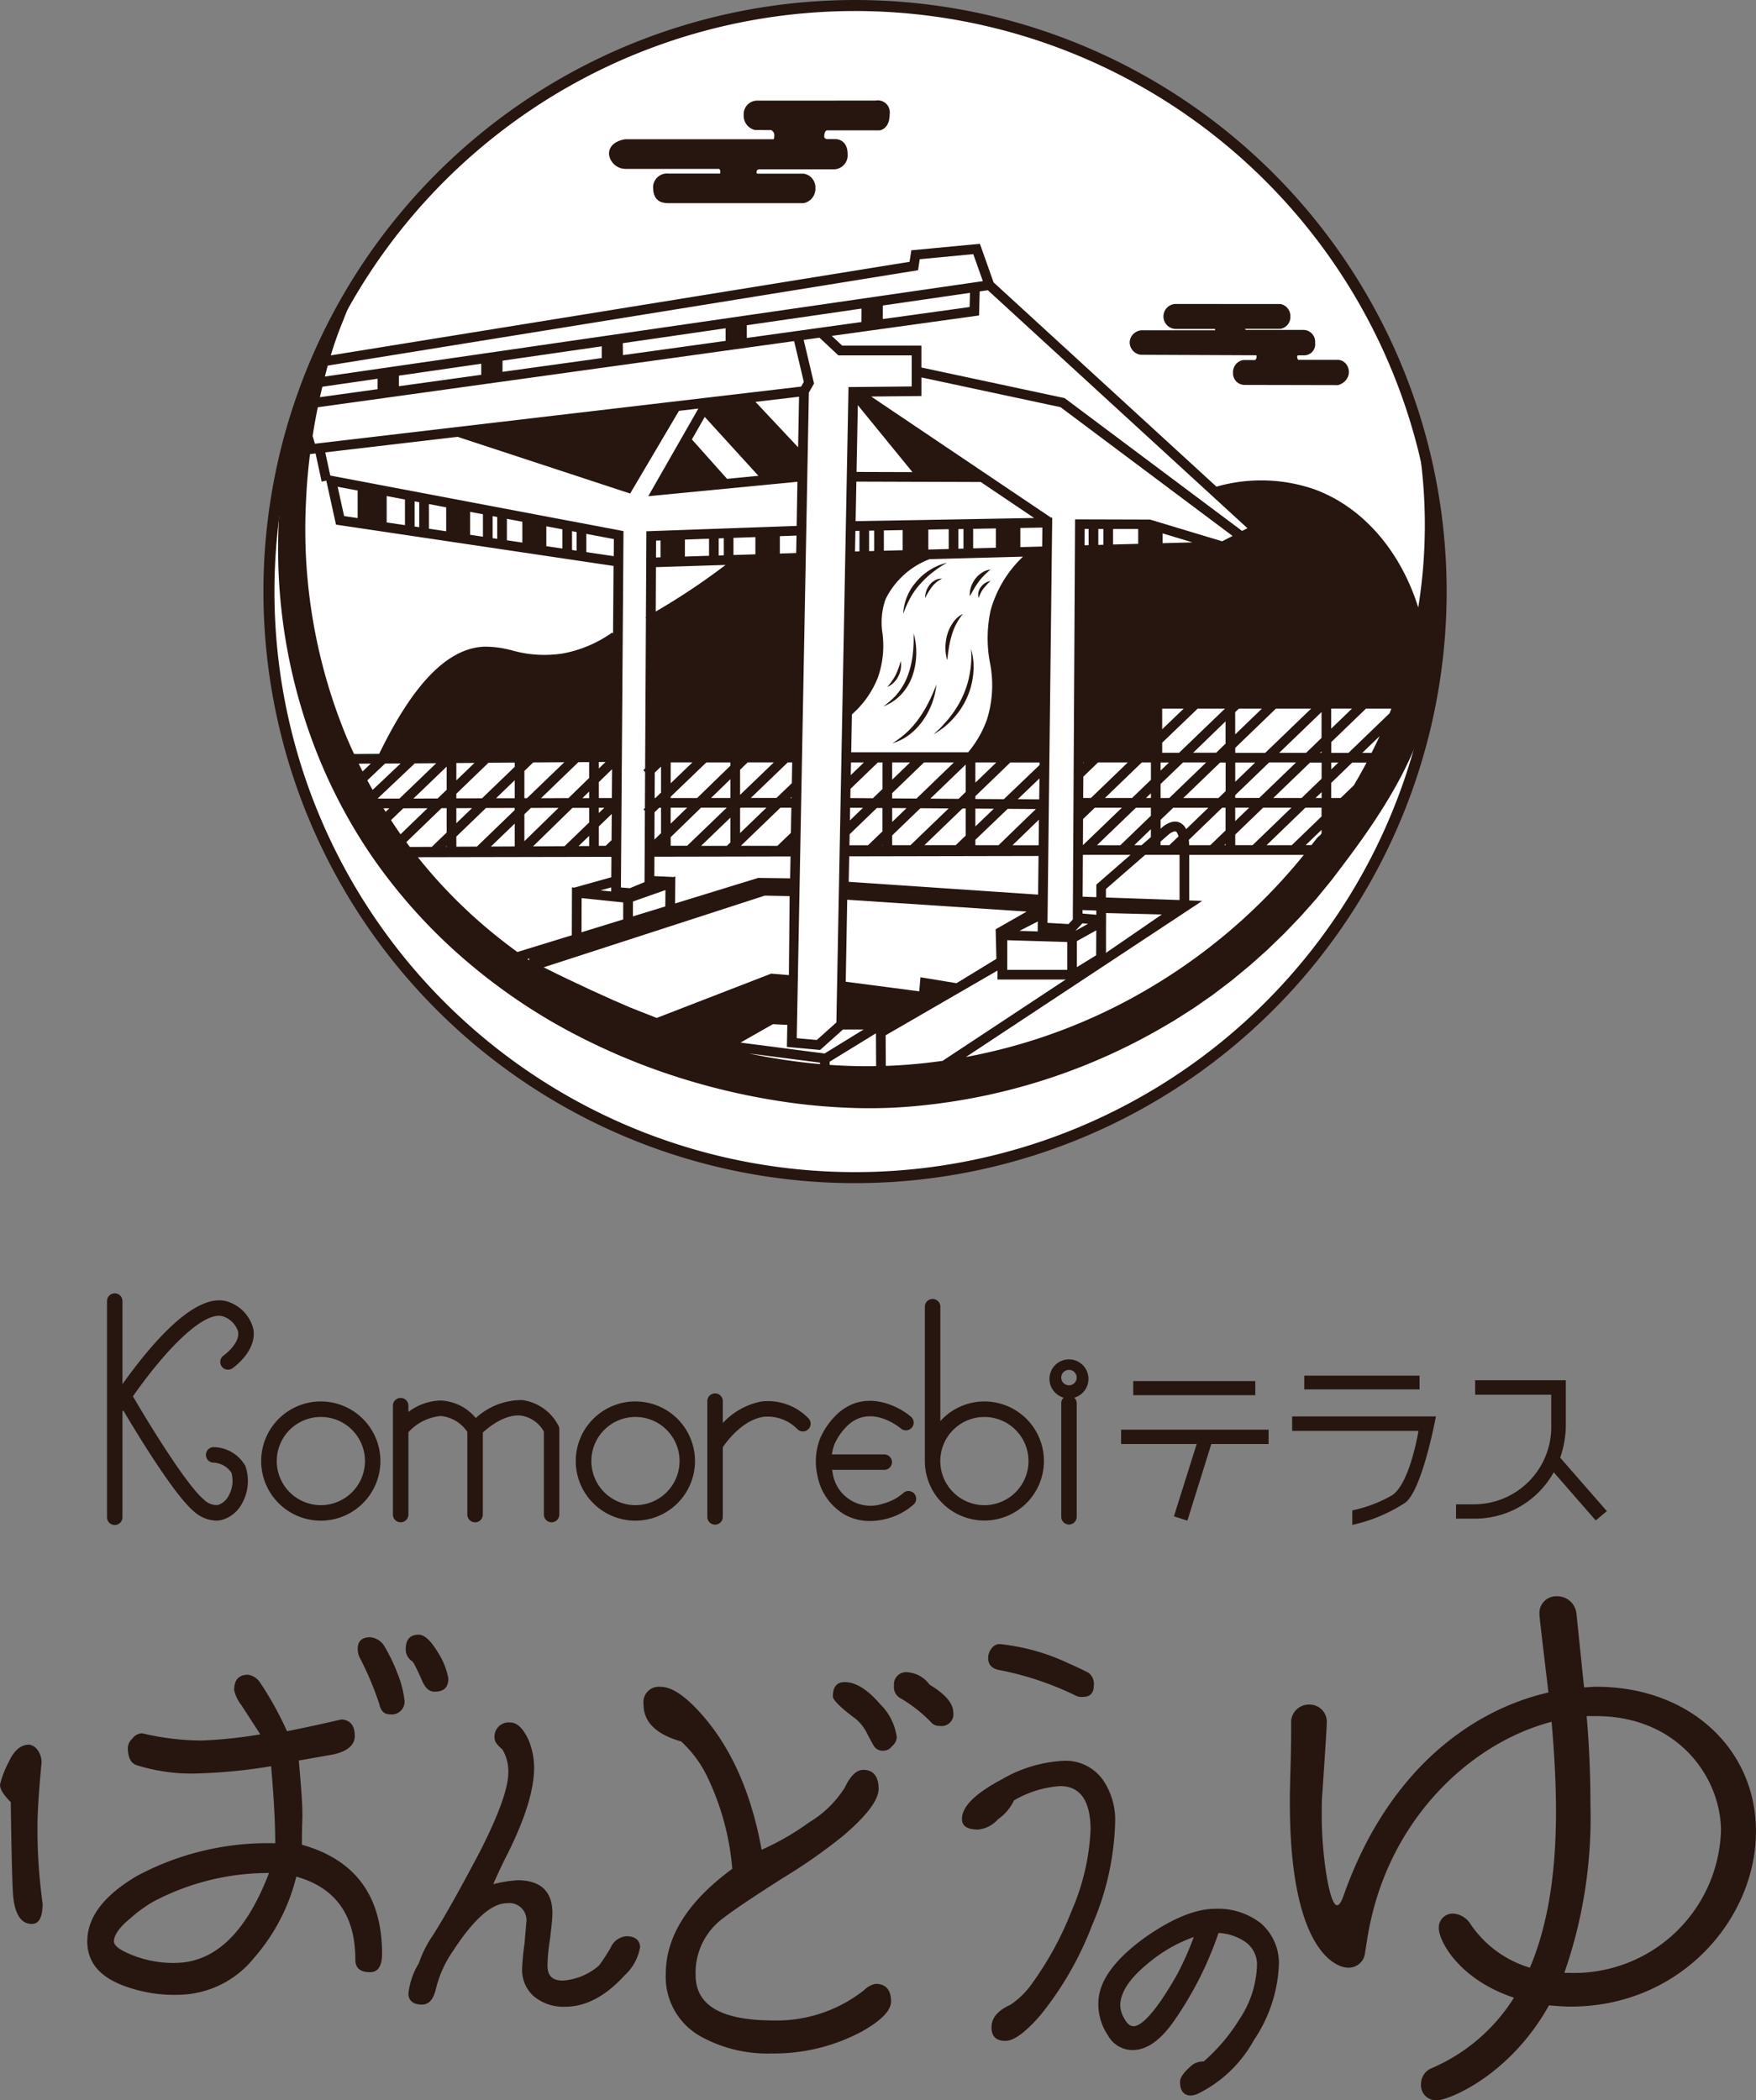 <svg xmlns="http://www.w3.org/2000/svg" width="159.265" height="190.5" viewBox="0 0 159.265 190.5">
  <rect x="0" y="0" width="159.265" height="190.5" fill="#808080" stroke="none"/>
  <g id="logo_h" transform="translate(-6.216 -20.5)">
    <g id="logo_txt" transform="translate(6.216 137.812)">
      <path id="パス_1" data-name="パス 1" d="M149.955,16.871l-2.169,6.95-1.221-.392,2.064-6.558h-6.853v-1.3l13.376,0v1.3Zm-7.08-5.711h11.071v1.281H142.875Z" transform="translate(-40.093 -3.202)" fill="#271510"/>
      <path id="パス_2" data-name="パス 2" d="M168.864,24V22.688a12.192,12.192,0,0,0,3.6-1.365c1.629-1.059,2.4-5.842,2.4-5.842H163.407V14.169h13.039s-1.239,6.714-2.8,7.837a14.42,14.42,0,0,1-4.78,2m-4.358-13.539h10.453v1.251H164.506Z" transform="translate(-46.212 -3.002)" fill="#271510"/>
      <path id="パス_3" data-name="パス 3" d="M196.688,23.773l-3.81-4.371a8.168,8.168,0,0,1-7.258,4.206h-1.6v-1.3h1.6a7.013,7.013,0,0,0,7.033-7.231V12.366h-6.9V11.055h8.223v3.99a9.086,9.086,0,0,1-.511,3.032l4.234,4.85Z" transform="translate(-51.96 -3.172)" fill="#271510"/>
      <path id="パス_4" data-name="パス 4" d="M30.566,63.937c0-1.487.045-2.375.045-2.653,0-1.212-.138-2.842-.326-4.987l2.655-.468c1.582-.231,2.422-.837,2.422-1.769s-.418-1.445-1.21-1.49c-1.212.28-2.84.651-4.937,1.07a29.977,29.977,0,0,0-2.42-4.38,1.61,1.61,0,0,0-1.117-.746c-.84,0-1.258.47-1.258,1.4a3.44,3.44,0,0,0,.65,1.352l1.725,2.657a41.891,41.891,0,0,1-5.31.56,23.689,23.689,0,0,1-5.4-.655,1.123,1.123,0,0,0-.886.468,1.205,1.205,0,0,0-.419.837c0,.839.234,1.4.791,1.583a16.511,16.511,0,0,0,5.73.746,48.127,48.127,0,0,0,6.473-.65c.233,2.7.374,5.032.374,6.99a25.12,25.12,0,0,0-12.577,2.982c-2.979,1.771-4.47,3.725-4.47,5.918,0,1.769.978,3.073,3.027,3.914a13,13,0,0,0,5.263.93,8.917,8.917,0,0,0,6.8-3.307,17.517,17.517,0,0,0,3.865-7.408c3.54.977,5.356,3.5,5.356,7.5,0,.791.419,1.164,1.352,1.164.7,0,1.072-.559,1.072-1.674,0-5.221-2.424-8.527-7.266-9.883M19.015,74.657a10.091,10.091,0,0,1-3.679-.651c-1.212-.468-1.817-.887-1.817-1.3,0-.559.467-1.261,1.491-2.1a12.655,12.655,0,0,1,2.048-1.493A22.3,22.3,0,0,1,27.583,66.5c-2.094,5.452-4.935,8.154-8.568,8.154" transform="translate(-3.184 -13.92)" fill="#271510"/>
      <path id="パス_5" data-name="パス 5" d="M3.771,59.035a1.924,1.924,0,0,0-.417-1.214,1.152,1.152,0,0,0-.7-.417c-.793,0-1.4.559-1.863,1.581A8.6,8.6,0,0,0,0,61.039c0,.416.326.932.978,1.583.046,3.958.14,7.972.232,8.674q.281,2.375,1.677,2.373c.652,0,.978-.605.978-1.863A48.759,48.759,0,0,1,3.4,64.671c0-.884.091-2.748.371-5.636" transform="translate(0 -16.47)" fill="#271510"/>
      <path id="パス_6" data-name="パス 6" d="M47.631,44.49a1.669,1.669,0,0,0-1.259-.744c-.746,0-1.12.372-1.12,1.027a1.82,1.82,0,0,0,.188.836,28.237,28.237,0,0,1,1.771,4.2c.138.652.463.931.975.931a1.159,1.159,0,0,0,1.306-1.3,9.548,9.548,0,0,0-.654-2.469,15.294,15.294,0,0,0-1.207-2.472" transform="translate(-12.808 -12.551)" fill="#271510"/>
      <path id="パス_7" data-name="パス 7" d="M51.934,45.844l.139.187c.28.561.559,1.117.745,1.584.281.649.653.977,1.119.977.838,0,1.256-.372,1.256-1.212a6.579,6.579,0,0,0-.931-2.329c-.651-1.072-1.212-1.629-1.771-1.629-.791,0-1.162.464-1.162,1.3a1.263,1.263,0,0,0,.605,1.119" transform="translate(-14.529 -12.458)" fill="#271510"/>
      <path id="パス_8" data-name="パス 8" d="M106.427,49.451c-.747,0-1.075.468-1.075,1.309,0,.282.655.985,2.059,2.014a4.181,4.181,0,0,1,.934,1.12c.234.468.466.888.7,1.309a.943.943,0,0,0,.935.468.961.961,0,0,0,.748-.419,1.121,1.121,0,0,0,.421-.794,5.168,5.168,0,0,0-1.543-3.043c-1.121-1.309-2.2-1.963-3.18-1.963" transform="translate(-29.814 -14.188)" fill="#271510"/>
      <path id="パス_9" data-name="パス 9" d="M102.395,76.994a2.01,2.01,0,0,0-1.03.561,12.767,12.767,0,0,1-8.23,2.757c-4.72,0-7.06-1.356-7.06-4.117a6.131,6.131,0,0,1,2.478-5.143c1.03-.8,2.854-2.015,5.424-3.651A50.308,50.308,0,0,0,99.4,63.611c2.149-1.823,3.272-3.276,3.272-4.3,0-1.122-.467-1.729-1.4-1.729-.606,0-1.17.561-1.683,1.633a9.75,9.75,0,0,1-3.227,3.136,23.456,23.456,0,0,1-4.3,2.478c-.98-5.379-2.9-9.587-5.8-12.677q-1.964-2.1-3.366-2.1a1.4,1.4,0,0,0-1.544,1.592c0,1.589,1.122,2.713,3.416,3.364a10.77,10.77,0,0,1,2.243,2.95A23.788,23.788,0,0,1,89.4,66.56q-6.032,4.421-6.032,9.545a6.172,6.172,0,0,0,3.086,5.611,12.478,12.478,0,0,0,6.5,1.592,16.877,16.877,0,0,0,8.228-2.01c1.73-.985,2.617-1.872,2.617-2.715,0-1.028-.466-1.589-1.4-1.589" transform="translate(-22.984 -14.359)" fill="#271510"/>
      <path id="パス_10" data-name="パス 10" d="M116.316,49.326a2.707,2.707,0,0,0-1.964-1.122,1.1,1.1,0,0,0-1.261,1.217,1.126,1.126,0,0,0,.558,1.119,12.869,12.869,0,0,1,2.806,2.2.963.963,0,0,0,.794.327,1.067,1.067,0,0,0,1.217-1.214c0-.841-.747-1.686-2.15-2.526" transform="translate(-32.006 -13.83)" fill="#271510"/>
      <path id="パス_11" data-name="パス 11" d="M134.383,61.13a4.127,4.127,0,0,0-3.527-1.666,12.34,12.34,0,0,0-5.568,1.666c-2.451,1.3-3.639,2.492-3.639,3.6,0,.669.482.968,1.486.968a2.766,2.766,0,0,0,1.781-.933,4.311,4.311,0,0,0,1.448-1.706,9.411,9.411,0,0,1,4.2-1.3c1.818,0,2.748,1.338,2.748,3.975a20.751,20.751,0,0,1-1.709,7.319,29.706,29.706,0,0,1-3.6,6.612,7.423,7.423,0,0,1-1.966,1.932c-1.152.52-1.708,1.187-1.708,2.042,0,.816.407,1.226,1.261,1.226.78,0,1.818-.779,3.155-2.306a29.864,29.864,0,0,0,4.715-8.206,25.068,25.068,0,0,0,2.081-9.323,6.411,6.411,0,0,0-1.152-3.9" transform="translate(-34.4 -17.061)" fill="#271510"/>
      <path id="パス_12" data-name="パス 12" d="M126.1,46.991a27.793,27.793,0,0,1,6.756,2.265,1.18,1.18,0,0,0,.706.149c.668,0,1-.335,1-1.038a1.261,1.261,0,0,0-.482-1.153c-.448-.223-1.04-.521-1.82-.857a19.116,19.116,0,0,0-6.236-1.743.9.9,0,0,0-.743.409,1.332,1.332,0,0,0-.3.856c0,.63.372,1,1.115,1.113" transform="translate(-35.357 -12.8)" fill="#271510"/>
      <path id="パス_13" data-name="パス 13" d="M71.407,73.977A1.7,1.7,0,0,0,69.983,75a16.622,16.622,0,0,1-1.063,1.632A5.606,5.606,0,0,1,65.661,78c-.98,0-1.418-.429-1.418-1.386a17.449,17.449,0,0,1,.225-2.351c.129-1.077.223-1.855.223-2.377,0-1.984-1.07-2.987-3.178-2.987a12.03,12.03,0,0,0-2.192.358c.67-1.514,1.112-2.394,1.327-2.8,1.606-3.24,2.384-5.79,2.384-7.79a6.671,6.671,0,0,0-.5-2.484c-.5-1.07-1.042-1.592-1.661-1.592a1.288,1.288,0,0,0-1.422,1.458c0,.26.221.57.717,1a3.917,3.917,0,0,1,.528,2.036c0,1.449-.849,3.823-2.593,7.246-1.826,3.463-3.26,6.014-4.265,7.586a10.1,10.1,0,0,0-1.257,2.509,6.616,6.616,0,0,0-.948,2.748c0,.375.16,1.005,1.231,1.005.618,0,1.041-.47,1.26-1.417a10.292,10.292,0,0,1,1.565-3.466c1.863-2.86,3.5-4.311,4.868-4.311a1.553,1.553,0,0,1,1.768,1.768c0,.036-.014.175-.035.419-.029.317-.071.8-.123,1.44a22.722,22.722,0,0,0-.225,2.357A3.2,3.2,0,0,0,63,79.422a4.194,4.194,0,0,0,2.854.951c1.854,0,3.656-.951,5.361-2.821a4.516,4.516,0,0,0,1.425-2.568c0-.641-.449-1.007-1.231-1.007" transform="translate(-14.589 -15.663)" fill="#271510"/>
      <path id="パス_14" data-name="パス 14" d="M153.523,79.529a6.3,6.3,0,0,0-4.033-1.244c-1.786,0-3.944.886-6.421,2.635-2.818,2.058-4.187,4-4.187,5.957a5.013,5.013,0,0,0,.859,2.875A2.553,2.553,0,0,0,142,91.1c1.212,0,2.419-.814,3.588-2.422a31.758,31.758,0,0,0,4.192-8.2,4.735,4.735,0,0,1,2.3.725,2.5,2.5,0,0,1,1.189,2.218,9.308,9.308,0,0,1-1.565,4.846,16.857,16.857,0,0,1-3.262,3.866,1.764,1.764,0,0,0-1.023.3c-.769.647-1.129,1.141-1.129,1.557,0,1.078.613,1.236.979,1.236a1.837,1.837,0,0,0,.62-.155,11.652,11.652,0,0,0,5.084-4.848,13.193,13.193,0,0,0,2.28-6.806,4.779,4.779,0,0,0-1.731-3.9m-11.468,9.414c-.186,0-.47-.066-.787-.636a2.506,2.506,0,0,1-.4-1.234c0-1.167.826-2.435,2.458-3.772a13.4,13.4,0,0,1,4.21-2.442A27.271,27.271,0,0,1,146,84.291c-2.193,3.845-3.356,4.652-3.947,4.652" transform="translate(-39.263 -22.461)" fill="#271510"/>
      <path id="パス_15" data-name="パス 15" d="M190.723,46.738c-.406,0-.751.058-1.156.058l-.692-6.7a1.746,1.746,0,0,0-1.791-1.561,1.519,1.519,0,0,0-1.56,1.676c0,.174,0,.23.811,7.048-7.047,1.619-14.557,7.108-18.541,18.318-.232.637-.4.983-.634.983-.692,0-1.385-4.563-1.385-8.031,0-.925,0-1.678.056-2.138.29-4.334.405-6.126.405-6.473a1.564,1.564,0,0,0-1.617-1.56A1.609,1.609,0,0,0,163,50.089c0,2.892-.058,3.525-.115,6.416v.809c0,13.407,4.217,14.907,5.258,14.907A1.492,1.492,0,0,0,169.7,70.9c.173-1.1.29-1.966.521-2.952,2.136-9.647,9.3-16.177,16.4-18.027.231,2.66.4,5.375.4,8.148,0,4.969-.578,9.938-2.367,14.155a9.915,9.915,0,0,1-5.37-3.928,2.008,2.008,0,0,0-1.618-.98,1.26,1.26,0,0,0-1.271,1.328c0,1.213,1.906,4.68,6.814,6.3a16.444,16.444,0,0,1-7.506,6.412,1.549,1.549,0,0,0-.924,1.445,1.364,1.364,0,0,0,1.443,1.449c1.04,0,6.585-2.2,10.165-8.612.634.057,1.328.115,1.965.115,9.992,0,16.805-7.975,16.805-15.892,0-7.567-6.12-13.117-14.438-13.117m-2.541,25.949h-.4a42.85,42.85,0,0,0,2.366-15.314c0-2.661-.114-5.375-.344-7.974h.864c7.45,0,11.32,5.607,11.32,10.4a13.328,13.328,0,0,1-13.8,12.889" transform="translate(-45.896 -11.056)" fill="#271510"/>
      <path id="パス_16" data-name="パス 16" d="M23.389,13.958a.7.7,0,0,0-.208,1.393,2.1,2.1,0,0,1,1.711.913,2.764,2.764,0,0,1-.3,2.181,1.639,1.639,0,0,1-.918.751,1.607,1.607,0,0,1-1.274-.485c-1.575-1.3-5.032-6.948-6.441-9.371,3.451-4.9,6.651-7.766,8.188-7.244A2.137,2.137,0,0,1,25.5,3.476c.183,1.092-1.3,2.151-1.314,2.164A.7.7,0,0,0,24.983,6.8c.093-.063,2.237-1.565,1.9-3.552A3.5,3.5,0,0,0,24.6.766c-2.863-.973-6.852,3.627-9.59,7.475V.7a.7.7,0,1,0-1.4,0V20.314a.7.7,0,1,0,1.4,0v-9.59c.024-.037.047-.071.072-.106,1.286,2.172,4.655,7.716,6.425,9.177a3.148,3.148,0,0,0,1.984.822,2.305,2.305,0,0,0,.461-.046,2.963,2.963,0,0,0,1.87-1.455,4.176,4.176,0,0,0,.335-3.463,3.38,3.38,0,0,0-2.768-1.7" transform="translate(-3.904)" fill="#271510"/>
      <path id="パス_17" data-name="パス 17" d="M38.638,13.751a5.407,5.407,0,1,0,5.4,5.406,5.41,5.41,0,0,0-5.4-5.406m0,9.407a4,4,0,1,1,4-4,4.005,4.005,0,0,1-4,4" transform="translate(-9.536 -3.945)" fill="#271510"/>
      <path id="パス_18" data-name="パス 18" d="M78.237,13.751a5.407,5.407,0,1,0,5.4,5.406,5.409,5.409,0,0,0-5.4-5.406m0,9.407a4,4,0,1,1,4-4,4,4,0,0,1-4,4" transform="translate(-20.603 -3.945)" fill="#271510"/>
      <path id="パス_19" data-name="パス 19" d="M122.374,10.011a5.378,5.378,0,0,0-4,1.785V1.419a.7.7,0,1,0-1.405,0v14a5.4,5.4,0,1,0,5.4-5.406m0,9.407a4,4,0,1,1,4-4,4,4,0,0,1-4,4" transform="translate(-33.087 -0.205)" fill="#271510"/>
      <path id="パス_20" data-name="パス 20" d="M134.534,8.4a1.771,1.771,0,0,0-.486,3.474.69.69,0,0,0-.216.507v10.3a.7.7,0,1,0,1.4,0v-10.3a.7.7,0,0,0-.218-.507,1.771,1.771,0,0,0-.483-3.474m0,.954a.7.7,0,1,1-.7.7.7.7,0,0,1,.7-.7" transform="translate(-37.578 -2.411)" fill="#271510"/>
      <path id="パス_21" data-name="パス 21" d="M61.426,13.5A6.134,6.134,0,0,0,57.2,15.131a4.37,4.37,0,0,0-3.135-1.59h-.1a5.028,5.028,0,0,0-2.875,1.033v-.567a.7.7,0,0,0-1.405,0v9.875a.7.7,0,1,0,1.405,0V16.417a4.494,4.494,0,0,1,2.944-1.473,3.272,3.272,0,0,1,2.4,1.442v7.5a.7.7,0,1,0,1.405,0v-7.44c.516-.476,2-1.693,3.458-1.54a2.859,2.859,0,0,1,2.079,1.453v7.527a.7.7,0,1,0,1.4,0V16.145a.708.708,0,0,0-.106-.372A4.338,4.338,0,0,0,61.426,13.5" transform="translate(-14.048 -3.817)" fill="#271510"/>
      <path id="パス_22" data-name="パス 22" d="M98.6,14.953a5.123,5.123,0,0,0-4.234-1.49,6.411,6.411,0,0,0-3.5,1.956V13.43a.7.7,0,0,0-1.405,0v10.5a.7.7,0,1,0,1.405,0V17.606c.379-.559,1.813-2.474,3.7-2.754A3.786,3.786,0,0,1,97.66,16a.7.7,0,0,0,.937-1.048" transform="translate(-25.309 -3.652)" fill="#271510"/>
      <path id="パス_23" data-name="パス 23" d="M111.125,22.031A4.481,4.481,0,0,1,109.29,23a3.47,3.47,0,0,1-4.582-2.825c-.016-.069-.032-.148-.048-.239h4.732a.7.7,0,0,0,0-1.4h-4.749a4.4,4.4,0,0,1,.248-.961,5.5,5.5,0,0,1,1.22-1.7c2.1-1.918,4.683.22,4.791.312a.7.7,0,0,0,.912-1.07c-1.242-1.061-4.23-2.486-6.647-.278a6.777,6.777,0,0,0-1.582,2.225,5.8,5.8,0,0,0-.245,3.425,5.175,5.175,0,0,0,2.526,3.543,4.732,4.732,0,0,0,2.23.544,6.085,6.085,0,0,0,1.54-.211,5.928,5.928,0,0,0,2.415-1.281.7.7,0,1,0-.925-1.055" transform="translate(-29.193 -3.925)" fill="#271510"/>
    </g>
    <g id="pict" transform="translate(30.609 21)">
      <path id="パス_24" data-name="パス 24" d="M30.266,178.44l1.481.278v2.216l-.964-.142ZM32.28,204c-.07-.137-.139-.284-.21-.421l.66-.006Z" transform="translate(-27.33 -137.561)" fill="#606060"/>
      <path id="パス_25" data-name="パス 25" d="M131.985,167.6a53.158,53.158,0,1,0-53.157,53.154A53.164,53.164,0,0,0,131.985,167.6" transform="translate(-25.67 -114.437)" fill="#fff"/>
      <path id="パス_26" data-name="パス 26" d="M131.985,167.6a53.158,53.158,0,1,0-53.157,53.154A53.164,53.164,0,0,0,131.985,167.6Z" transform="translate(-25.67 -114.437)" fill="none" stroke="#271510" stroke-width="1"/>
      <path id="パス_27" data-name="パス 27" d="M75.451,134.121h8.472c.126.045.126.2.126.248,0,.125-.028.174,0,.179H79.358a1.267,1.267,0,0,0-1.4,1.171c0,.7.158,1.513,1.385,1.513H91.6l.04-.008a1.314,1.314,0,0,0,1.036-1.353,1.254,1.254,0,0,0-1.074-1.316l-.026,0-4.117,0a.18.18,0,0,1-.086-.02c-.011-.006-.027-.049-.027-.133,0-.054,0-.22.24-.24h6.788a1.268,1.268,0,0,0,1.227-1.387c0-1.066-.681-1.351-1.094-1.351h-.749c-.047,0-.277-.033-.277-.241,0-.357.142-.555.24-.555h4.735l.043,0c.038,0,.917-.106.917-1.479a1.083,1.083,0,0,0-1.065-1.24,1.241,1.241,0,0,0-.211.018l-10.785.006a1.226,1.226,0,0,0-1.18,1.288,1.324,1.324,0,0,0,1.034,1.376l1.456.007a.515.515,0,0,1,.285.526c0,.1-.019.3-.073.305l-13.368,0-.045,0c-.548.057-1.566.421-1.5,1.393a1.512,1.512,0,0,0,1.488,1.293" transform="translate(-43.117 -119.304)" fill="#271510"/>
      <path id="パス_28" data-name="パス 28" d="M148.911,161.43l10.474.046a.515.515,0,0,1,.013.131.309.309,0,0,1-.139.3h-1.035l-.078.008a1.118,1.118,0,0,0-.878,1.157,1.044,1.044,0,0,0,1.019,1.091l8.5.018.063-.019a1.313,1.313,0,0,0,.468-.25,1.2,1.2,0,0,0,.436-.7,1.146,1.146,0,0,0-.425-1.131,1.06,1.06,0,0,0-.452-.187l-.036-.005-3.657,0c-.019-.011-.1-.1-.1-.327q0-.064.111-.082h.581a1,1,0,0,0,.935-1.139,1.071,1.071,0,0,0-1.044-1.166h-5.191a.23.23,0,0,1-.1-.038.118.118,0,0,1-.006-.045v-.014H161.5l.053,0a1.075,1.075,0,0,0,.914-1.111,1.111,1.111,0,0,0-.88-1.139l-9.458-.007a1.133,1.133,0,1,0,.014,2.264h3.49a.367.367,0,0,1,.007.056c0,.019,0,.045,0,.068h-6.481a1.168,1.168,0,0,0-.941.346,1.1,1.1,0,0,0-.325.776,1.146,1.146,0,0,0,1.018,1.1" transform="translate(-69.828 -129.75)" fill="#271510"/>
      <path id="パス_29" data-name="パス 29" d="M130.244,164.565c.238.791-.042.074.363,3.335a47.161,47.161,0,0,1-.23,13.372c-1.585-5.082-4.985-9.093-9.4-10.716a14.762,14.762,0,0,0-8.9-.246L91.862,151.781l-1.241-3.5-6.222.588-.158,1.044L31.749,158.4a30.809,30.809,0,0,1,1.021-2.914l.5-1.269.56-1.242q.536-1.257,1.2-2.455c1.024-1.861-4.451,6.609-6.929,14.665-1.106,3.595-.574,2.279-.909,6.036a50.386,50.386,0,0,0,2.962,22.368A48,48,0,0,0,35.4,203.732a49.341,49.341,0,0,0,7.529,8.623,52.665,52.665,0,0,0,9.265,6.711,58.8,58.8,0,0,0,10.444,4.617,61.081,61.081,0,0,0,11.129,2.548,55.045,55.045,0,0,0,5.72.443,45.091,45.091,0,0,0,5.753-.225,54.472,54.472,0,0,0,21.688-6.945l1.238-.721,1.21-.767q.608-.378,1.193-.793l1.174-.82,1.141-.867.569-.434.553-.455,1.1-.911,1.069-.952.533-.477.515-.5,1.028-.994.99-1.032.494-.517.474-.535.948-1.07.906-1.106.452-.553.432-.569.668-.885c3.72-4.915,7.229-10.387,8.126-16.469,2.221-15.045-1.808-24.548-1.5-23.515M109.6,202.828c-.005-.171-.015-.33-.031-.478l3.031-2.923h.3v2.068l-1.383,1.333Zm-7.549,4.746v-.77l3.561-3.1h3.116v4.1ZM84.87,222.668c-.925.091-1.854.149-2.784.181l-.014-2.776L92.217,214.2v.816H98.4l-11.16,7.373c-.787.111-1.576.206-2.368.28m-8.336-.945-7.626-.989,2.937-1.671,1.306.064-.037,2,3.012.276,2.078-1.859h1.87ZM31.7,169.3l-.455-2.1,12.006-1.411L58.9,170.932l4.426-7.5,1.76-.206-4.546,7.95,13.529-1.309L74,173.869l-13.629.485-.042,7.791-.036.02.036.064-.072,13.638-.164.158.162.169-.017,3.267-.126.122.125.13-.034,6.466-1.329.551-.813-.065.235-32.326-4.673-.886v0h-.014Zm-.716-8.054,5.006-.726v.948l-5.229.725c.071-.316.147-.632.223-.947m50.831-7.37,7.908-1.147-.036,1.286-7.876,1.093Zm-1.941,1.5L69.479,156.82l0-1.154,10.4-1.509Zm5.442,6.71V160.4l12.622,2.7,15.6,11.678-.943.487-6.543-1.973-6.8-.019-.015,2.807.432,0-.432,0-.19,33.488-.388.416-1.908-.109.393-33.731.036-3.021-.1,0L80.762,162.135ZM124.536,197.4l-1.192,1.148h-.859v-1.374l1.906-1.838h1.3q-.553,1.045-1.157,2.062m-10.757,1.148v-.255l3.075-2.964,2.441,0-3.337,3.216Zm1.267.879q-.633.611-1.267,1.221v-1.221Zm-7.238,3.4h-.8V202.5l.728-.634c.174-.156.508-.346.657-.281.022.01.15.082.242.45Zm12.4-8.373-2.441,0,3.842-3.7V193.1l-1.4,1.351m1.4-.131v.131h-.136l.136-.131m-7.827.125V194l3.69-3.559h3.195l-4.164,4.013-2.721,0m1.81.879-1.81,1.745v-1.746h1.81m-14.352,7.5,3.534-3.4h1.357v.729l-2.769,2.672ZM100,196.615l1.333-1.29h2.7l-3.345,3.223h-.7Zm4.421,1.933h-2.462l3.345-3.223h.828V196.9Zm1.71-.427v.427h-.444Zm-6.167,4.707.013-2.37,1.069-1.031H103.5l-3.534,3.4Zm7.045-7.5h.145v0h.62l-.765.736Zm.145-.882v-.914l3.218-3.091h2.477l-4.163,4.006h-1.532m0-2.132v-1.873h1.95Zm6.962-1.873H116.2l-2.425,2.338V190.76Zm-7.107,8.11v-1.272l2.03-1.953,2.1,0-3.342,3.223Zm2.943-4.1L112.9,191.6v2.02l-.853.823-2.1,0m12.536-4.007h1.889l-1.889,1.82Zm-15.289-15v-.889l2.708.816Zm-2.216.058-2.28.061V174.15h2.28Zm-3.159.085-.46.012V174.15h.46Zm-1.338.035-.367.01.008-1.48h.358ZM100,195.325h.062l-.063.06Zm-.083,14.59h0l.514.044-1.157.644Zm-.5,1.617,1.758-.98-.012,2.265-1.746,1.074Zm-5.211-.931,1.649-.843h.016l-.01.894ZM78.884,197.718l2.483-2.393h.418v2.41l-.865.834-2.052-.015Zm5.618-28.73-5.069-.016.116-6.056Zm-5.78,37.163.045-2.309,17.172-.034-.041,3.505Zm3.94-8.042,2.888-2.784h2.712L84.869,198.6l-2.206-.015Zm-1.29-10.5a8.7,8.7,0,0,0,.41-4.019,6.3,6.3,0,0,1,.288-3.086,7.364,7.364,0,0,1,3.988-3.62l8.472-.225a10.568,10.568,0,0,0-2.941,4.891,11.9,11.9,0,0,0-.063,4.7,10.374,10.374,0,0,1-.265,5.175,9.635,9.635,0,0,1-1.708,2.978H78.948l.066-3.441a8.669,8.669,0,0,0,2.36-3.356m7.055,15.22H85.591l3.449-3.325.291,0v2.458Zm.259-4.2-2.563-.019,3.206-3.09V198Zm1.522-3.3h1.9l-1.9,1.831Zm-5.924,0-1.623,1.564v-1.564Zm-.322,4.143-1.3,1.254v-1.264Zm1.257.009,2.563.018-3.459,3.333H82.663v-.886Zm-3.436,3.351h-.041l.041-.04Zm8.425,0v-.49l2.932-2.806,2.558.018-3.385,3.278Zm0-1.7V199.51l1.672.013Zm0-2.49v-.256l3.165-3.052h2.663l0,.221-3.244,3.105Zm6.058-22.9-1.98.053v-1.735l2-.036Zm-4.2.112-2.06.054v-1.771l2.06-.037Zm-2.939.079-.46.011v-1.783l.46-.009Zm-1.338.034-1.847.05V174.2l1.847-.033Zm-4.174.112-1.707.045v-1.843l1.707-.031Zm-2.586.069-.459.013V174.3l.459-.008Zm-1.337.036-.4.011.036-1.868.367-.006Zm2.087,23.278v2.117l-1.307,1.26H78.787l.019-1,2.467-2.379Zm14.167,3.376H93.577l2.4-2.325ZM96,198.674l-1.947-.015,1.969-1.885ZM79.348,173.439l.068-3.589,11.282.036,4.846,3.264Zm-.418,21.886H80.1l-1.193,1.15Zm-.079,4.107,1.165.008-1.187,1.144ZM93.1,211.448l5.442.162v2.527H93.1Zm8.08-2.308-1.25-.107,0-.32,1.246.044Zm-1.241-1.64.021-3.794h4.321l-3.1,2.7v1.139Zm4.688-4.672,1.5-1.452v.721l-.841.731Zm4.122-2.05c-.74-.326-1.517.358-1.594.429l-.144.125v-.8l1.143-1.1h3.188l-2.016,1.944a1.185,1.185,0,0,0-.575-.592m.315-2.23,3.342-3.222h.5v2.593l-.652.628Zm11.5-3.215h1.046V196.8l-1.814,1.748h-2.568l3.336-3.215m1.046,2.686v.528h-.548Zm.878-2.066v-.619h.642Zm0-1.5v-.979l3.15-3.035,0,0h2.3c-.055.143-.109.286-.166.429l-3.726,3.59h-1.552M84.435,161.22l-5.732.057-1.1,57.633L75.826,220.5l-1.818-.166,1.1-58.556.469-.823-.94-3.959,1.435-.2,1.714,1.606h6.653ZM57.183,202.4l-.505.487-.618,0v-1.763l1.17-1.127-.018,2.429Zm-14.05-.351,2.69-2.594,2.6-.006v.2L45,202.956l-1.863.01Zm-.878.917H42.18l.075-.072Zm.878-4.8,2.917-2.815,2.377-.015v.387l-2.959,2.852-2.335.006Zm6.173-2.069.8-.773,2.82-.019-3.382,3.259h-.24Zm-.878,2.471-1.69,0,1.69-1.628Zm8.238-3.287-.606.591v-.586ZM49.9,199.45l2.506-.007-3.1,3.024v-2.445Zm.914-.881L54.2,195.3l.98-.007v1.438l-1.873,1.826Zm4.367-.607v.6h-.612Zm.878-.856,1.2-1.17-.019,2.616-1.18,0Zm.5,2.326-.5.48v-.479Zm-11.781-4.065-1.643,1.585v-1.574Zm-.222,4.1-1.422,1.37v-1.367Zm3.873,1.405v2.069l-2.158.011Zm5.239-1.429,1.514,0v1.323l-2.235,2.154-2.856.016Zm1.514,2.539v.922l-.961.005Zm-17.1-6.567-2.539,2.4q-.244-.43-.481-.867l1.61-1.524ZM35.991,198.6l3.375-3.192,1.946-.013-3.34,3.211L36,198.606l-.007-.011m6.264-2.893v2.1l-.821.792-2.191.006Zm0,3.767v2.211l-1.348,1.3-1.987.01c-.11-.144-.216-.293-.324-.438l3.194-3.082ZM67.688,169.6,64.5,166.024l1.166-2.041,4.866,5.341Zm6.444-2.863-3.867-4.121,3.953-.465Zm-.6,31.815h-.1l.1-.1Zm-10.962-.116,3.236-3.109H67.99v.294l-3.015,2.931h-2.4Zm5.1,4.452H65.335l2.655-2.555v2.25Zm1.2-6.9.685-.666h2.374l-3.059,2.943Zm-.879,2.56H66.235l1.755-1.706Zm-3.446-3.225-1.969,1.891v-1.891Zm-.472,4.1-1.5,1.455v-1.455Zm1.26,0h2.331l-3.593,3.457H62.575v-.777Zm3.538.057.059-.057h2.333l-2.392,2.306Zm.973-.936,3.353-3.225h.4l-.034,1.887-1.39,1.338ZM61.7,195.7v2.36l-.511.491H61.12l.012-2.307Zm-.158,3.73H61.7v2.309l-.6.581.013-2.481Zm10.716,3.457H68.939l3.588-3.457h.993l-.042,2.281Zm1.7-26.559-1.481.048V174.8l1.511-.054Zm-3.7.118-1.988.063v-1.557l1.988-.07Zm-2.867.09-.46.015V175l.46-.016Zm-1.337.042-2.188.069v-1.539l2.188-.078Zm-4.4.139-.412.013.008-1.528.4-.015Zm-.416.892,6.317-.2c-.96.728-1.943,1.433-2.936,2.1-1.108.744-2.249,1.457-3.4,2.129Zm-2.084,30.328L62.1,206.9l-.013,1.486-2.937.9Zm14.253-2.1-2.9-.038-7.532,2.318.021-2.455-.155.054-1.749-.082.01-1.758,12.346-.025Zm-5.848-48.752-9.314,1.293-.014-1.084,9.328-1.353Zm-11.237,1.56-9,1.249V158.88l9-1.3Zm-10.928,1.517-7.47,1.037v-.959l7.47-1.083Zm-14.824,2.944,43.2-6,.88,3.7-.243.427-44.1,5.182-.206-.7q.2-1.313.471-2.614m3.612,7.557v2.5l-1.228-.183-.585-2.657Zm2.633.5,1.658.315V173.8l-1.658-.247Zm2.536.481.416.079v2.269l-.416-.062Zm1.294.245,1.567.3v2.17l-1.567-.233Zm3.74.708,1.161.22v2.036l-1.161-.174Zm2.039.387.416.079v1.983l-.416-.062Zm1.294.245,1.4.266v1.89l-1.4-.209Zm3.576.678,1.454.276v1.742l-1.454-.215Zm2.332.442.416.079v1.689l-.416-.061Zm1.294.245,2.5.474-.011,1.551-2.485-.37ZM34.63,196.141c-.12-.232-.234-.469-.35-.705l1.1-.007Zm1.9,3.341h.526l-.329.316c-.066-.1-.132-.209-.2-.316m1.8,0,2.194-.005-2.449,2.363q-.44-.636-.862-1.284Zm18.852,7.546-.965-.1.968-.272Zm-2.681.6,3.771.393v1.544l-3.782,1.164Zm-4.767,5.638c-.052-.035-.1-.07-.156-.106l.183-.056a.987.987,0,0,0-.026.162m52.312-.7h.013V210.36l.007-1.307-.008,0v-.068l5.066.128-5.077,3.49Zm10.857-9.853v.112h-.117c.039-.038.078-.076.117-.112m.878-.847,2.533-2.442h2.569l-3.528,3.4h-1.574Zm6.368-2.442h1.459v.8l-2.7,2.605h-2.285Zm1.459,2.016v.321l-.127.168a1.636,1.636,0,0,0-.347.331l0,0-.038.05c-.13.172-.264.341-.4.512h-.526Zm4.537-6.983H125.3l1.574-1.517c-.234.511-.48,1.016-.732,1.518m-11.256-20.381-.482.248-16.1-12.049L85.314,159.5v-1.983H78.129l-.942-.883,13.356-1.854.06-2.182.738-.107Zm-29.875-23.4.152-1,4.857-.46.87,2.45-59.679,8.654c.086-.332.171-.664.263-.994Zm-55.5,20.7q.1-2.013.351-4.021l.506-.06.553,2.556.42-.091.879,3.991,25.173,3.747-.045,6.144-.074-.106a11.219,11.219,0,0,1-4.472,1.9,10.7,10.7,0,0,1-4.59-.27,9.581,9.581,0,0,0-2.505-.346c-3.318.111-6.45,3.293-9.571,9.722l-2.276.015c-.318-.682-.623-1.372-.9-2.072a49.239,49.239,0,0,1-3.445-21.106M39.646,203.92l17.555-.034-.013,1.853-3.346.938-.22-.022L53.607,211l-4.935,1.519c-1.188-.863-2.34-1.777-3.442-2.746a45.394,45.394,0,0,1-5.585-5.853m30.031,17.8,6.439.834v.13a53.944,53.944,0,0,1-6.439-.964m7.317,1.037v-.287l4.2-2.578.015,2.979q-2.106.034-4.215-.114m28.11-6.448a50.766,50.766,0,0,1-15.746,5.731l21.429-14.157-1.179-.042v-4.134H120a52.11,52.11,0,0,1-14.895,12.6" transform="translate(-26.139 -126.666)" fill="#271510"/>
      <path id="パス_30" data-name="パス 30" d="M114.474,208.9a2.163,2.163,0,0,0,.208-1.389,6.067,6.067,0,0,1-.452,1.267,4.815,4.815,0,0,1-.769,1.095,1.791,1.791,0,0,0,.591-.392,2.085,2.085,0,0,0,.422-.581" transform="translate(-57.388 -148.063)" fill="#271510"/>
      <path id="パス_31" data-name="パス 31" d="M115.562,207.446a6.377,6.377,0,0,0,.344-1.931,6.2,6.2,0,0,0-.241-1.923,12.351,12.351,0,0,1-.074,1.9,8.487,8.487,0,0,1-.411,1.817,5.69,5.69,0,0,1-.876,1.62l-.294.362-.338.324a8.877,8.877,0,0,1-.737.607,4.384,4.384,0,0,0,1.611-1.086,4.805,4.805,0,0,0,1.017-1.69" transform="translate(-57.198 -146.648)" fill="#271510"/>
      <path id="パス_32" data-name="パス 32" d="M117.51,212.434a11.643,11.643,0,0,1-.861,1.449,8.2,8.2,0,0,1-1.089,1.271,8.939,8.939,0,0,1-1.351,1.036,4.726,4.726,0,0,0,1.557-.795,5.793,5.793,0,0,0,1.215-1.279,6.821,6.821,0,0,0,1.214-3.254,16.276,16.276,0,0,1-.685,1.572" transform="translate(-57.658 -149.274)" fill="#271510"/>
      <path id="パス_33" data-name="パス 33" d="M122.465,210.576a4.079,4.079,0,0,1-.269.471l-.29.461-.331.436c-.208.3-.476.553-.714.835s-.533.509-.79.785c.312-.2.627-.409.925-.639a7.5,7.5,0,0,0,.822-.777,7.031,7.031,0,0,0,1.257-1.892,6.783,6.783,0,0,0,.58-2.2,5.786,5.786,0,0,0-.2-2.24,8.734,8.734,0,0,1-.112,2.2,8.346,8.346,0,0,1-.637,2.074,4.973,4.973,0,0,1-.24.487" transform="translate(-59.776 -147.452)" fill="#271510"/>
      <path id="パス_34" data-name="パス 34" d="M117.273,195.514a8.259,8.259,0,0,1,1.122-1.061,10.927,10.927,0,0,1,1.307-.882,5.311,5.311,0,0,0-2.734,1.675,6.522,6.522,0,0,0-.5.654,5.123,5.123,0,0,0-.372.729,4.472,4.472,0,0,0-.35,1.578,9.352,9.352,0,0,1,.636-1.44,6.5,6.5,0,0,1,.888-1.253" transform="translate(-58.215 -143.027)" fill="#271510"/>
      <path id="パス_35" data-name="パス 35" d="M119.874,196.145a3.135,3.135,0,0,1,.51-.324,1.237,1.237,0,0,0-.625.145,1.611,1.611,0,0,0-.5.42,1.906,1.906,0,0,0-.414,1.2,6.479,6.479,0,0,1,.627-1.024,2.569,2.569,0,0,1,.4-.412" transform="translate(-59.332 -143.84)" fill="#271510"/>
      <path id="パス_36" data-name="パス 36" d="M126,195.635a5.561,5.561,0,0,1,.49-.568,7.628,7.628,0,0,1,.579-.531,1.7,1.7,0,0,0-.777.285,2.427,2.427,0,0,0-.614.568,2.475,2.475,0,0,0-.383.743,2.1,2.1,0,0,0-.1.819c.147-.24.259-.472.393-.69a6.358,6.358,0,0,1,.416-.625" transform="translate(-61.624 -143.376)" fill="#271510"/>
      <path id="パス_37" data-name="パス 37" d="M121.764,204.444a5.788,5.788,0,0,0,.12.575c.038-.194.056-.386.079-.575l.084-.562a8.882,8.882,0,0,1,.248-1.086,5.366,5.366,0,0,1,1.03-1.97,2.337,2.337,0,0,0-.892.777,3.7,3.7,0,0,0-.527,1.075,4.37,4.37,0,0,0-.174,1.176,5.841,5.841,0,0,0,.032.59" transform="translate(-60.376 -145.648)" fill="#271510"/>
      <path id="パス_38" data-name="パス 38" d="M126.63,196.7a1.262,1.262,0,0,0-.224.483,1,1,0,0,0,.016.521,3.917,3.917,0,0,1,.186-.452,2.259,2.259,0,0,1,.241-.388,6.049,6.049,0,0,1,.65-.708,1.384,1.384,0,0,0-.869.544" transform="translate(-62.055 -143.96)" fill="#271510"/>
      <path id="パス_39" data-name="パス 39" d="M64.684,247.344l20.045-6.5,2.26.043-.067,7.166-1.608-.134-10.382,4.019s-2.281-.9-2.414-.952c-1.743-.736-4.764-2.1-7.835-3.639" transform="translate(-39.765 -160.105)" fill="#fff"/>
      <path id="パス_40" data-name="パス 40" d="M107.71,241.431l16.276,1.072-2.813,1.607.067,2.68L117.622,249l-3.271-.538-.107,1.277-6.669-.874Z" transform="translate(-55.262 -160.319)" fill="#fff"/>
    </g>
  </g>
</svg>

